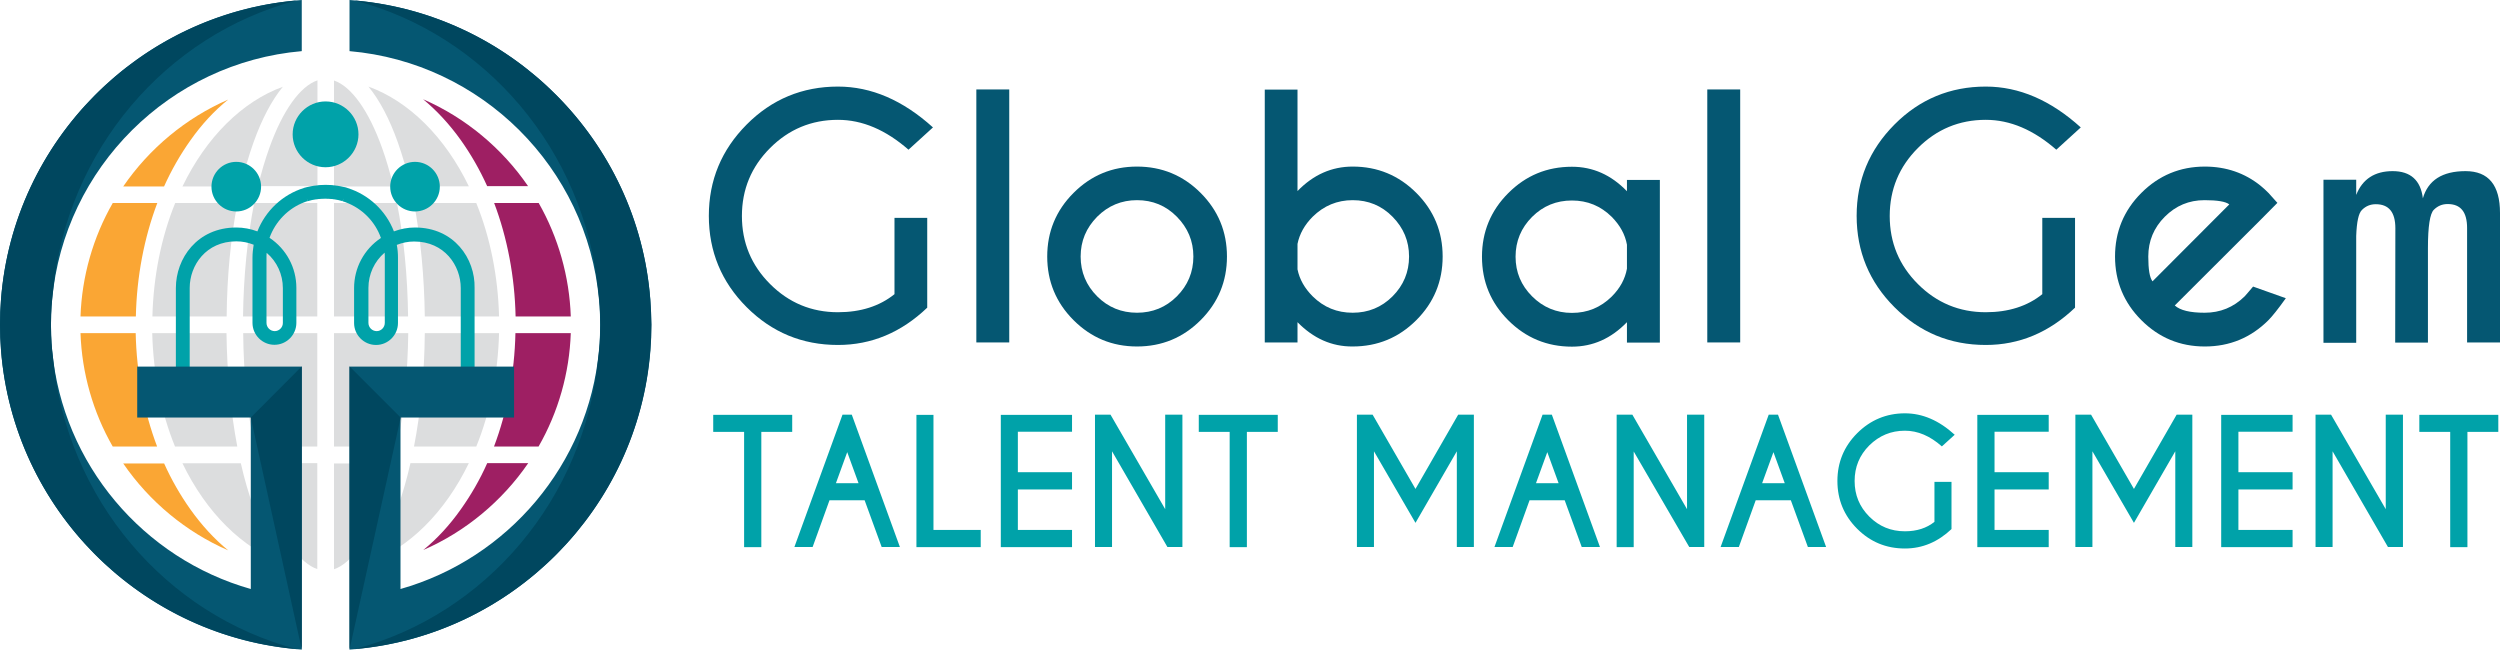 <?xml version="1.0" encoding="utf-8"?>
<!-- Generator: Adobe Illustrator 25.4.1, SVG Export Plug-In . SVG Version: 6.00 Build 0)  -->
<svg version="1.1" id="Layer_1" xmlns="http://www.w3.org/2000/svg" xmlns:xlink="http://www.w3.org/1999/xlink" x="0px" y="0px"
	 viewBox="0 0 1481.3 384.9" style="enable-background:new 0 0 1481.3 384.9;" xml:space="preserve">
<style type="text/css">
	.st0{fill:#9E1F63;}
	.st1{fill:#DCDDDE;}
	.st2{fill:#FAA634;}
	.st3{fill:#00A2A9;}
	.st4{fill:#055772;}
	.st5{fill:#00475F;}
</style>
<g>
	<path class="st0" d="M273.1,301.7c5.9-8.3,11.2-17.4,15.6-27.3H313c-15.5,22.6-37.2,40.6-62.2,51.5
		C258.9,319.3,266.4,311.2,273.1,301.7z"/>
	<path class="st1" d="M235.7,300.5c2.8-7.9,5.4-16.7,7.5-26.1h34.6c-14.1,29.2-35.5,50.4-59.5,59.1
		C224.9,325.6,230.7,314.5,235.7,300.5z"/>
	<path class="st1" d="M245.3,264.6c4-20.6,6.2-43.7,6.4-67.2h44c-0.6,23.6-5.2,46.8-13.5,67.2H245.3z"/>
	<path class="st1" d="M243.2,110.4c-2.1-9.4-4.7-18.1-7.5-26.1c-5-14-10.8-25-17.4-33c24,8.7,45.4,29.9,59.5,59.1H243.2z"/>
	<path class="st0" d="M288.7,110.4c-4.4-9.8-9.7-19-15.6-27.3c-6.7-9.4-14.2-17.5-22.4-24.3c25,10.9,46.7,28.9,62.2,51.5H288.7z"/>
	<path class="st1" d="M282.2,120.3c8.3,20.4,12.9,43.6,13.5,67.2h-44c-0.3-23.5-2.5-46.7-6.4-67.2H282.2z"/>
	<path class="st1" d="M197.9,110.4V47.7c10.3,3.5,20.6,17.9,28.5,40c2.5,6.9,4.7,14.6,6.7,22.8H197.9z"/>
	<path class="st1" d="M197.9,187.5v-67.2h37.3c4.1,20.4,6.3,43.6,6.6,67.2H197.9z"/>
	<path class="st1" d="M197.9,264.6v-67.2h44c-0.3,23.6-2.6,46.8-6.6,67.2H197.9z"/>
	<path class="st1" d="M233.1,274.5c-1.9,8.2-4.2,15.8-6.7,22.8c-7.9,22.1-18.2,36.5-28.5,40v-62.7H233.1z"/>
	<path class="st0" d="M338.2,197.4c-0.8,23.6-7.4,46.8-19.1,67.2h-26.4c7.8-20.6,12.2-43.8,12.7-67.2H338.2z"/>
	<path class="st0" d="M338.2,187.5h-32.7c-0.5-23.5-4.9-46.6-12.7-67.2h26.4C330.8,140.7,337.4,163.9,338.2,187.5z"/>
	<path class="st2" d="M93.1,264.6H66.8c-11.7-20.4-18.3-43.6-19.1-67.2h32.7C80.9,220.9,85.3,244,93.1,264.6z"/>
	<path class="st2" d="M112.8,83.2c-5.9,8.3-11.2,17.5-15.6,27.3H73c15.5-22.6,37.2-40.6,62.2-51.5C127,65.6,119.5,73.7,112.8,83.2z"
		/>
	<path class="st1" d="M150.2,84.4c-2.8,7.9-5.4,16.7-7.5,26.1h-34.6c14.1-29.2,35.5-50.4,59.5-59.1
		C161.1,59.3,155.2,70.4,150.2,84.4z"/>
	<path class="st1" d="M140.7,120.3c-4,20.6-6.2,43.7-6.4,67.2h-44c0.6-23.6,5.2-46.8,13.5-67.2H140.7z"/>
	<path class="st1" d="M142.7,274.5c2.1,9.4,4.7,18.1,7.5,26.1c5,14,10.8,25,17.4,33c-24-8.7-45.4-29.9-59.5-59.1H142.7z"/>
	<path class="st1" d="M134.2,197.4c0.3,23.5,2.5,46.7,6.4,67.2h-36.9c-8.3-20.4-12.9-43.6-13.5-67.2H134.2z"/>
	<path class="st2" d="M97.2,274.5c4.4,9.8,9.7,19,15.6,27.3c6.7,9.4,14.2,17.6,22.4,24.3c-25-10.9-46.7-28.9-62.2-51.5H97.2z"/>
	<path class="st1" d="M188,274.5v62.7c-10.3-3.5-20.6-17.9-28.5-40c-2.5-7-4.7-14.6-6.7-22.8H188z"/>
	<path class="st1" d="M188,197.4v67.2h-37.3c-4.1-20.4-6.4-43.6-6.6-67.2H188z"/>
	<path class="st1" d="M188,120.3v67.2h-44c0.3-23.6,2.6-46.8,6.6-67.2H188z"/>
	<path class="st1" d="M152.9,110.4c1.9-8.2,4.2-15.8,6.7-22.8c7.9-22.1,18.2-36.5,28.5-40v62.7H152.9z"/>
	<path class="st2" d="M47.7,187.5c0.8-23.6,7.4-46.8,19.1-67.2h26.4c-7.8,20.6-12.2,43.7-12.7,67.2H47.7z"/>
	<g>
		<g>
			<path class="st3" d="M125.3,110.6c0-8.1,6.6-14.7,14.7-14.7c8.1,0,14.7,6.6,14.7,14.7c0,8.1-6.6,14.7-14.7,14.7
				C131.9,125.3,125.3,118.7,125.3,110.6z"/>
			<path class="st3" d="M192.9,60.1c10.8,0,19.5,8.8,19.5,19.5s-8.8,19.5-19.5,19.5c-10.8,0-19.5-8.8-19.5-19.5
				S182.2,60.1,192.9,60.1z"/>
			<path class="st3" d="M245.9,134.8c-4.3,0-8.5,0.8-12.5,2.3c-4.7-12.2-14.9-21.8-27.5-25.7l-0.2-0.1c-0.6-0.2-1.2-0.4-1.9-0.5
				l-0.1,0c-1.3-0.3-2.7-0.6-4.1-0.8l-0.3,0c-0.6-0.1-1.1-0.2-1.7-0.2l-0.5-0.1c-0.5,0-1-0.1-1.6-0.1l-0.5,0c-1.3-0.1-2.7-0.1-4.1,0
				l-0.5,0c-0.5,0-1.1,0.1-1.6,0.1l-0.5,0.1c-0.6,0.1-1.1,0.1-1.7,0.2l-0.3,0c-1.4,0.2-2.7,0.5-4.1,0.8l-0.1,0
				c-0.6,0.2-1.3,0.3-1.9,0.5l-0.2,0.1c-12.6,3.9-22.7,13.5-27.5,25.7c-4-1.5-8.2-2.3-12.5-2.3c-23.2,0-35.8,18.4-35.8,35.8V231h8.2
				v-60.4c0-13.4,9.7-27.6,27.6-27.6c3.6,0,7,0.7,10.3,2c-0.4,2.5-0.7,5.1-0.7,7.6l0,38.7c0,7.2,5.9,13,13,13c7.2,0,13-5.9,13-13
				v-20.7c0-12-5.9-23-15.9-29.7c3.5-9.7,11.1-17.5,20.7-21.1l0.3-0.1c0.5-0.2,1-0.4,1.6-0.5l-0.5-1.6l0.6,1.6
				c1.6-0.5,3.3-0.9,4.9-1.1l0.3,0c0.4-0.1,0.9-0.1,1.3-0.2l0.4,0c0.4,0,0.9-0.1,1.3-0.1l0.4,0c1.1-0.1,2.2-0.1,3.4,0l0.4,0
				c0.4,0,0.9,0.1,1.3,0.1l0.4,0c0.4,0,0.9,0.1,1.3,0.2l0.3,0c1.7,0.3,3.3,0.6,4.9,1.1l0.5-1.6l0,0l-0.4,1.7
				c0.5,0.2,1.1,0.3,1.6,0.5l0.2,0.1c9.7,3.6,17.4,11.4,20.8,21.1c-10,6.7-15.9,17.7-15.9,29.7v20.7c0,7.2,5.9,13,13,13
				c7.2,0,13-5.9,13-13l0-38.7c0-2.6-0.2-5.1-0.7-7.6c3.3-1.3,6.7-2,10.3-2c17.9,0,27.6,14.2,27.6,27.6V231h8.2v-60.4
				C281.6,153.3,269.1,134.8,245.9,134.8z M223.2,196.2c-2.7,0-4.9-2.2-4.9-4.9v-20.7c0-8.1,3.5-15.7,9.6-20.9c0.1,1,0.1,2,0.1,2.9
				v16.2l0,1.5l0,21C228,194,225.8,196.2,223.2,196.2z M162.8,196.2c-2.7,0-4.9-2.2-4.9-4.9l0-23.5l0-15.1c0-1,0-1.9,0.1-2.9
				c6.1,5.2,9.6,12.8,9.6,20.9v20.7C167.6,194,165.4,196.2,162.8,196.2z M203.9,117.5L203.9,117.5L203.9,117.5L203.9,117.5z"/>
			<path class="st3" d="M245.9,95.9c8.1,0,14.7,6.6,14.7,14.7c0,8.1-6.6,14.7-14.7,14.7c-8.1,0-14.7-6.6-14.7-14.7
				C231.2,102.5,237.8,95.9,245.9,95.9z"/>
		</g>
		<g>
			<path class="st4" d="M178.8,30.3V0C84,6.9,8,82.7,0.6,177.3c-0.4,5-0.6,10-0.6,15.1c0,5.1,0.2,10.1,0.6,15.1
				C8,302.2,84,378,178.8,384.9v-30.3c0,0,0,0,0,0V247.4h0v-30.2H81.3v30.2h67.3V349C85,331,37.2,275.2,30.9,207.6
				c0,0-0.7-6.1-0.7-15.1c0-9.2,0.7-15.1,0.7-15.1C38.1,99.3,100.7,37.1,178.8,30.3z"/>
			<path class="st4" d="M207.1,30.3V0C301.9,6.9,378,82.7,385.3,177.3c0.4,5,0.6,10,0.6,15.1c0,5.1-0.2,10.1-0.6,15.1
				C378,302.2,301.9,378,207.1,384.9v-30.3c0,0,0,0,0,0V247.4h0v-30.2h97.5v30.2h-67.3V349c63.5-18,111.4-73.8,117.6-141.4
				c0,0,0.7-6.1,0.7-15.1c0-9.2-0.7-15.1-0.7-15.1C347.8,99.3,285.3,37.1,207.1,30.3z"/>
			<g>
				<g>
					<path class="st5" d="M31.4,211.9c-0.2-1.4-0.3-2.9-0.5-4.3c0,0-0.7-6.1-0.7-15.1c0-9.2,0.7-15.1,0.7-15.1
						c0.1-1.6,0.3-3.2,0.5-4.8c8.1-83.5,67-152,144.3-172.3C82.4,8.5,7.9,83.7,0.6,177.3c-0.4,5-0.6,10-0.6,15.1
						c0,5.1,0.2,10.1,0.6,15.1c7.3,93.7,81.8,168.8,175.2,177.1C98.3,364.3,39.4,295.7,31.4,211.9z"/>
					<path class="st5" d="M385.3,177.3C378,83.7,303.6,8.5,210.2,0.3C287.5,20.5,346.3,89,354.5,172.5c0.2,1.6,0.4,3.2,0.5,4.8
						c0,0,0.7,6,0.7,15.1c0,9.1-0.7,15.1-0.7,15.1c-0.1,1.4-0.3,2.9-0.5,4.3c-8,83.8-66.8,152.5-144.3,172.8
						c93.4-8.3,167.9-83.4,175.2-177.1c0.4-5,0.6-10,0.6-15.1C385.9,187.4,385.7,182.3,385.3,177.3z"/>
					<polygon class="st5" points="178.8,384.9 178.8,217.1 148.6,247.4 					"/>
					<polygon class="st5" points="207.1,217.1 207.1,384.9 237.4,247.4 					"/>
				</g>
			</g>
		</g>
	</g>
	<g>
		<g>
			<g>
				<g>
					<g>
						<path class="st4" d="M549.4,182.3c-15.4,14.7-33,22.1-52.9,22.1c-21.2,0-39.2-7.5-54.1-22.4c-14.9-14.9-22.4-33-22.4-54.1
							c0-21.1,7.5-39.1,22.4-54.1c14.9-15,33-22.5,54.1-22.5c19.8,0,38.5,8.1,56.3,24.2l-14.5,13.2C524.9,77,511,71,496.5,71
							c-15.7,0-29.1,5.6-40.2,16.7s-16.7,24.5-16.7,40.3c0,15.8,5.6,29.2,16.7,40.3c11.1,11.1,24.5,16.7,40.2,16.7
							c13.5,0,24.7-3.6,33.5-10.7v-45.2h19.4V182.3z"/>
					</g>
				</g>
				<g>
					<g>
						<path class="st4" d="M598,53v149.9h-19.5V53H598z"/>
					</g>
				</g>
				<g>
					<g>
						<path class="st4" d="M673.7,98.7c14.7,0,27.3,5.2,37.7,15.6s15.6,23,15.6,37.7c0,14.7-5.2,27.3-15.6,37.7s-23,15.6-37.7,15.6
							c-14.7,0-27.2-5.2-37.6-15.6c-10.4-10.4-15.6-23-15.6-37.7c0-14.7,5.2-27.3,15.6-37.7C646.5,103.9,659,98.7,673.7,98.7z
							 M650.1,128.4c-6.5,6.6-9.8,14.4-9.8,23.6c0,9.2,3.3,17.1,9.8,23.6s14.4,9.7,23.6,9.7c9.2,0,17.1-3.2,23.6-9.7
							s9.8-14.4,9.8-23.6c0-9.2-3.3-17-9.8-23.6c-6.5-6.6-14.4-9.8-23.6-9.8C664.5,118.6,656.6,121.9,650.1,128.4z"/>
					</g>
				</g>
				<g>
					<g>
						<path class="st4" d="M768.8,190.9v12h-19.4V53.1h19.4v60.1c9.4-9.7,20.3-14.5,32.7-14.5c14.7,0,27.3,5.2,37.7,15.6
							c10.4,10.4,15.6,23,15.6,37.7c0,14.7-5.2,27.3-15.6,37.7c-10.4,10.4-23,15.6-37.7,15.6C789.1,205.4,778.2,200.5,768.8,190.9z
							 M768.8,144.5v15.1c1.2,5.9,4.2,11.2,9,16c6.6,6.5,14.4,9.7,23.7,9.7c9.2,0,17.1-3.2,23.6-9.7c6.5-6.5,9.8-14.4,9.8-23.6
							c0-9.2-3.3-17-9.8-23.6c-6.5-6.6-14.4-9.8-23.6-9.8c-9.2,0-17.1,3.3-23.7,9.8C773,133.2,770,138.6,768.8,144.5z"/>
					</g>
				</g>
				<g>
					<g>
						<path class="st4" d="M964,113.3v-6.7h19.5v96.4H964v-12.1c-9.4,9.7-20.2,14.5-32.6,14.5c-14.7,0-27.3-5.2-37.7-15.6
							c-10.4-10.4-15.6-22.9-15.6-37.7c0-14.7,5.2-27.3,15.6-37.7c10.4-10.4,22.9-15.6,37.7-15.6C943.8,98.8,954.6,103.6,964,113.3z
							 M964,159.2V145c-1.1-6.1-4.1-11.5-9-16.5c-6.6-6.5-14.4-9.7-23.6-9.7c-9.2,0-17.1,3.2-23.6,9.7c-6.5,6.5-9.8,14.4-9.8,23.6
							c0,9.2,3.3,17,9.8,23.5c6.5,6.5,14.4,9.8,23.6,9.8c9.2,0,17-3.2,23.6-9.7C959.9,170.8,962.9,165.3,964,159.2z"/>
					</g>
				</g>
				<g>
					<g>
						<path class="st4" d="M1031.1,53v149.9h-19.5V53H1031.1z"/>
					</g>
				</g>
				<g>
					<g>
						<path class="st4" d="M1229.5,182.3c-15.4,14.7-33,22.1-52.9,22.1c-21.2,0-39.2-7.5-54.1-22.4c-14.9-14.9-22.4-33-22.4-54.1
							c0-21.1,7.5-39.1,22.4-54.1c14.9-15,33-22.5,54.1-22.5c19.8,0,38.5,8.1,56.3,24.2l-14.5,13.2C1205,77,1191.1,71,1176.6,71
							c-15.7,0-29.1,5.6-40.2,16.7c-11.1,11.1-16.7,24.5-16.7,40.3c0,15.8,5.6,29.2,16.7,40.3c11.1,11.1,24.5,16.7,40.2,16.7
							c13.5,0,24.7-3.6,33.5-10.7v-45.2h19.4V182.3z"/>
					</g>
				</g>
				<g>
					<g>
						<path class="st4" d="M1288.6,181c3.2,2.9,9.1,4.3,17.7,4.3c9.2,0,17.1-3.2,23.7-9.7c0.8-0.9,2.5-2.8,5-5.8l19.4,6.9
							c-4.7,6.6-8.2,10.9-10.3,13c-10.4,10.4-23,15.6-37.7,15.6c-14.7,0-27.2-5.2-37.6-15.6c-10.4-10.4-15.6-23-15.6-37.7
							c0-14.7,5.2-27.3,15.6-37.7c10.4-10.4,23-15.6,37.6-15.6c12.6,0,23.7,3.8,33.1,11.4c1.6,1.3,3.1,2.7,4.6,4.2
							c0.6,0.6,2.4,2.6,5.3,5.9l-9.7,9.8L1288.6,181z M1320.9,121.1c-2.2-1.7-7.1-2.5-14.7-2.5c-9.2,0-17,3.3-23.5,9.8
							c-6.5,6.5-9.8,14.4-9.8,23.6c0,7.6,0.8,12.5,2.5,14.7L1320.9,121.1z"/>
					</g>
				</g>
				<g>
					<g>
						<path class="st4" d="M1376.7,106.5h19.4v9c3.7-9.4,11-14.1,21.6-14.1c10.6,0,16.6,5.4,17.9,16.1c3.1-10.7,11.5-16.1,25.3-16.1
							c13.6,0,20.4,8.3,20.4,24.8v76.7h-19.5v-67.8c0-9.5-3.8-14.2-11.5-14.2c-3.2,0-5.9,1.1-8.2,3.4c-2.3,2.2-3.5,9.8-3.5,22.7v56
							h-19.4l0.1-67.8c0-9.5-3.9-14.2-11.6-14.2c-3.2,0-5.9,1.1-8.2,3.4c-2,1.9-3.1,7.1-3.4,15.4v63.3h-19.4V106.5z"/>
					</g>
				</g>
			</g>
		</g>
		<g>
			<path class="st3" d="M451.1,255.9v68.3h-10.2v-68.3h-18.3v-10.1h46.8v10.1H451.1z"/>
			<path class="st3" d="M504.7,245.7l28.5,78.4h-10.8l-10.1-27.7h-20.8l-10,27.7h-10.8l28.5-78.4H504.7z M508.7,286.3l-6.7-18.4
				l-6.7,18.4H508.7z"/>
			<path class="st3" d="M543,324.2v-78.4h10.1V314h28v10.2H543z"/>
			<path class="st3" d="M635.2,245.7v10.1h-32.1v24h32.1V290h-32.1v24h32.1v10.2H593v-78.4H635.2z"/>
			<path class="st3" d="M648.7,245.7h9.3l32.4,56v-56h10.2v78.4h-8.9l-32.8-56.7v56.7h-10.1V245.7z"/>
			<path class="st3" d="M738.8,255.9v68.3h-10.2v-68.3h-18.3v-10.1h46.8v10.1H738.8z"/>
			<path class="st3" d="M813.3,245.7l25.4,44l25.3-44h9.3v78.4h-10.1v-56.7l-24.5,42.4l-24.6-42.4v56.7H804v-78.4H813.3z"/>
			<path class="st3" d="M919.5,245.7l28.5,78.4h-10.8l-10.1-27.7h-20.8l-10,27.7h-10.8l28.5-78.4H919.5z M923.5,286.3l-6.7-18.4
				l-6.7,18.4H923.5z"/>
			<path class="st3" d="M957.9,245.7h9.3l32.4,56v-56h10.2v78.4h-8.9L968,267.5v56.7h-10.1V245.7z"/>
			<path class="st3" d="M1053.5,245.7l28.5,78.4h-10.8l-10.1-27.7h-20.8l-10,27.7h-10.8l28.5-78.4H1053.5z M1057.5,286.3l-6.7-18.4
				l-6.7,18.4H1057.5z"/>
			<path class="st3" d="M1156.4,313.4c-8.1,7.7-17.3,11.6-27.7,11.6c-11.1,0-20.5-3.9-28.3-11.7c-7.8-7.8-11.7-17.3-11.7-28.3
				c0-11,3.9-20.5,11.7-28.3c7.8-7.8,17.3-11.8,28.3-11.8c10.4,0,20.2,4.2,29.5,12.7l-7.6,6.9c-7-6.2-14.3-9.3-21.9-9.3
				c-8.2,0-15.2,2.9-21.1,8.7c-5.8,5.8-8.7,12.8-8.7,21.1c0,8.3,2.9,15.3,8.7,21.1c5.8,5.8,12.8,8.7,21.1,8.7
				c7.1,0,12.9-1.9,17.5-5.6v-23.7h10.1V313.4z"/>
			<path class="st3" d="M1213.9,245.7v10.1h-32.1v24h32.1V290h-32.1v24h32.1v10.2h-42.3v-78.4H1213.9z"/>
			<path class="st3" d="M1239,245.7l25.4,44l25.3-44h9.3v78.4h-10.1v-56.7l-24.5,42.4l-24.6-42.4v56.7h-10.1v-78.4H1239z"/>
			<path class="st3" d="M1358.4,245.7v10.1h-32.1v24h32.1V290h-32.1v24h32.1v10.2h-42.3v-78.4H1358.4z"/>
			<path class="st3" d="M1371.9,245.7h9.3l32.4,56v-56h10.2v78.4h-8.9l-32.8-56.7v56.7h-10.1V245.7z"/>
			<path class="st3" d="M1462,255.9v68.3h-10.2v-68.3h-18.3v-10.1h46.8v10.1H1462z"/>
		</g>
	</g>
</g>
</svg>
